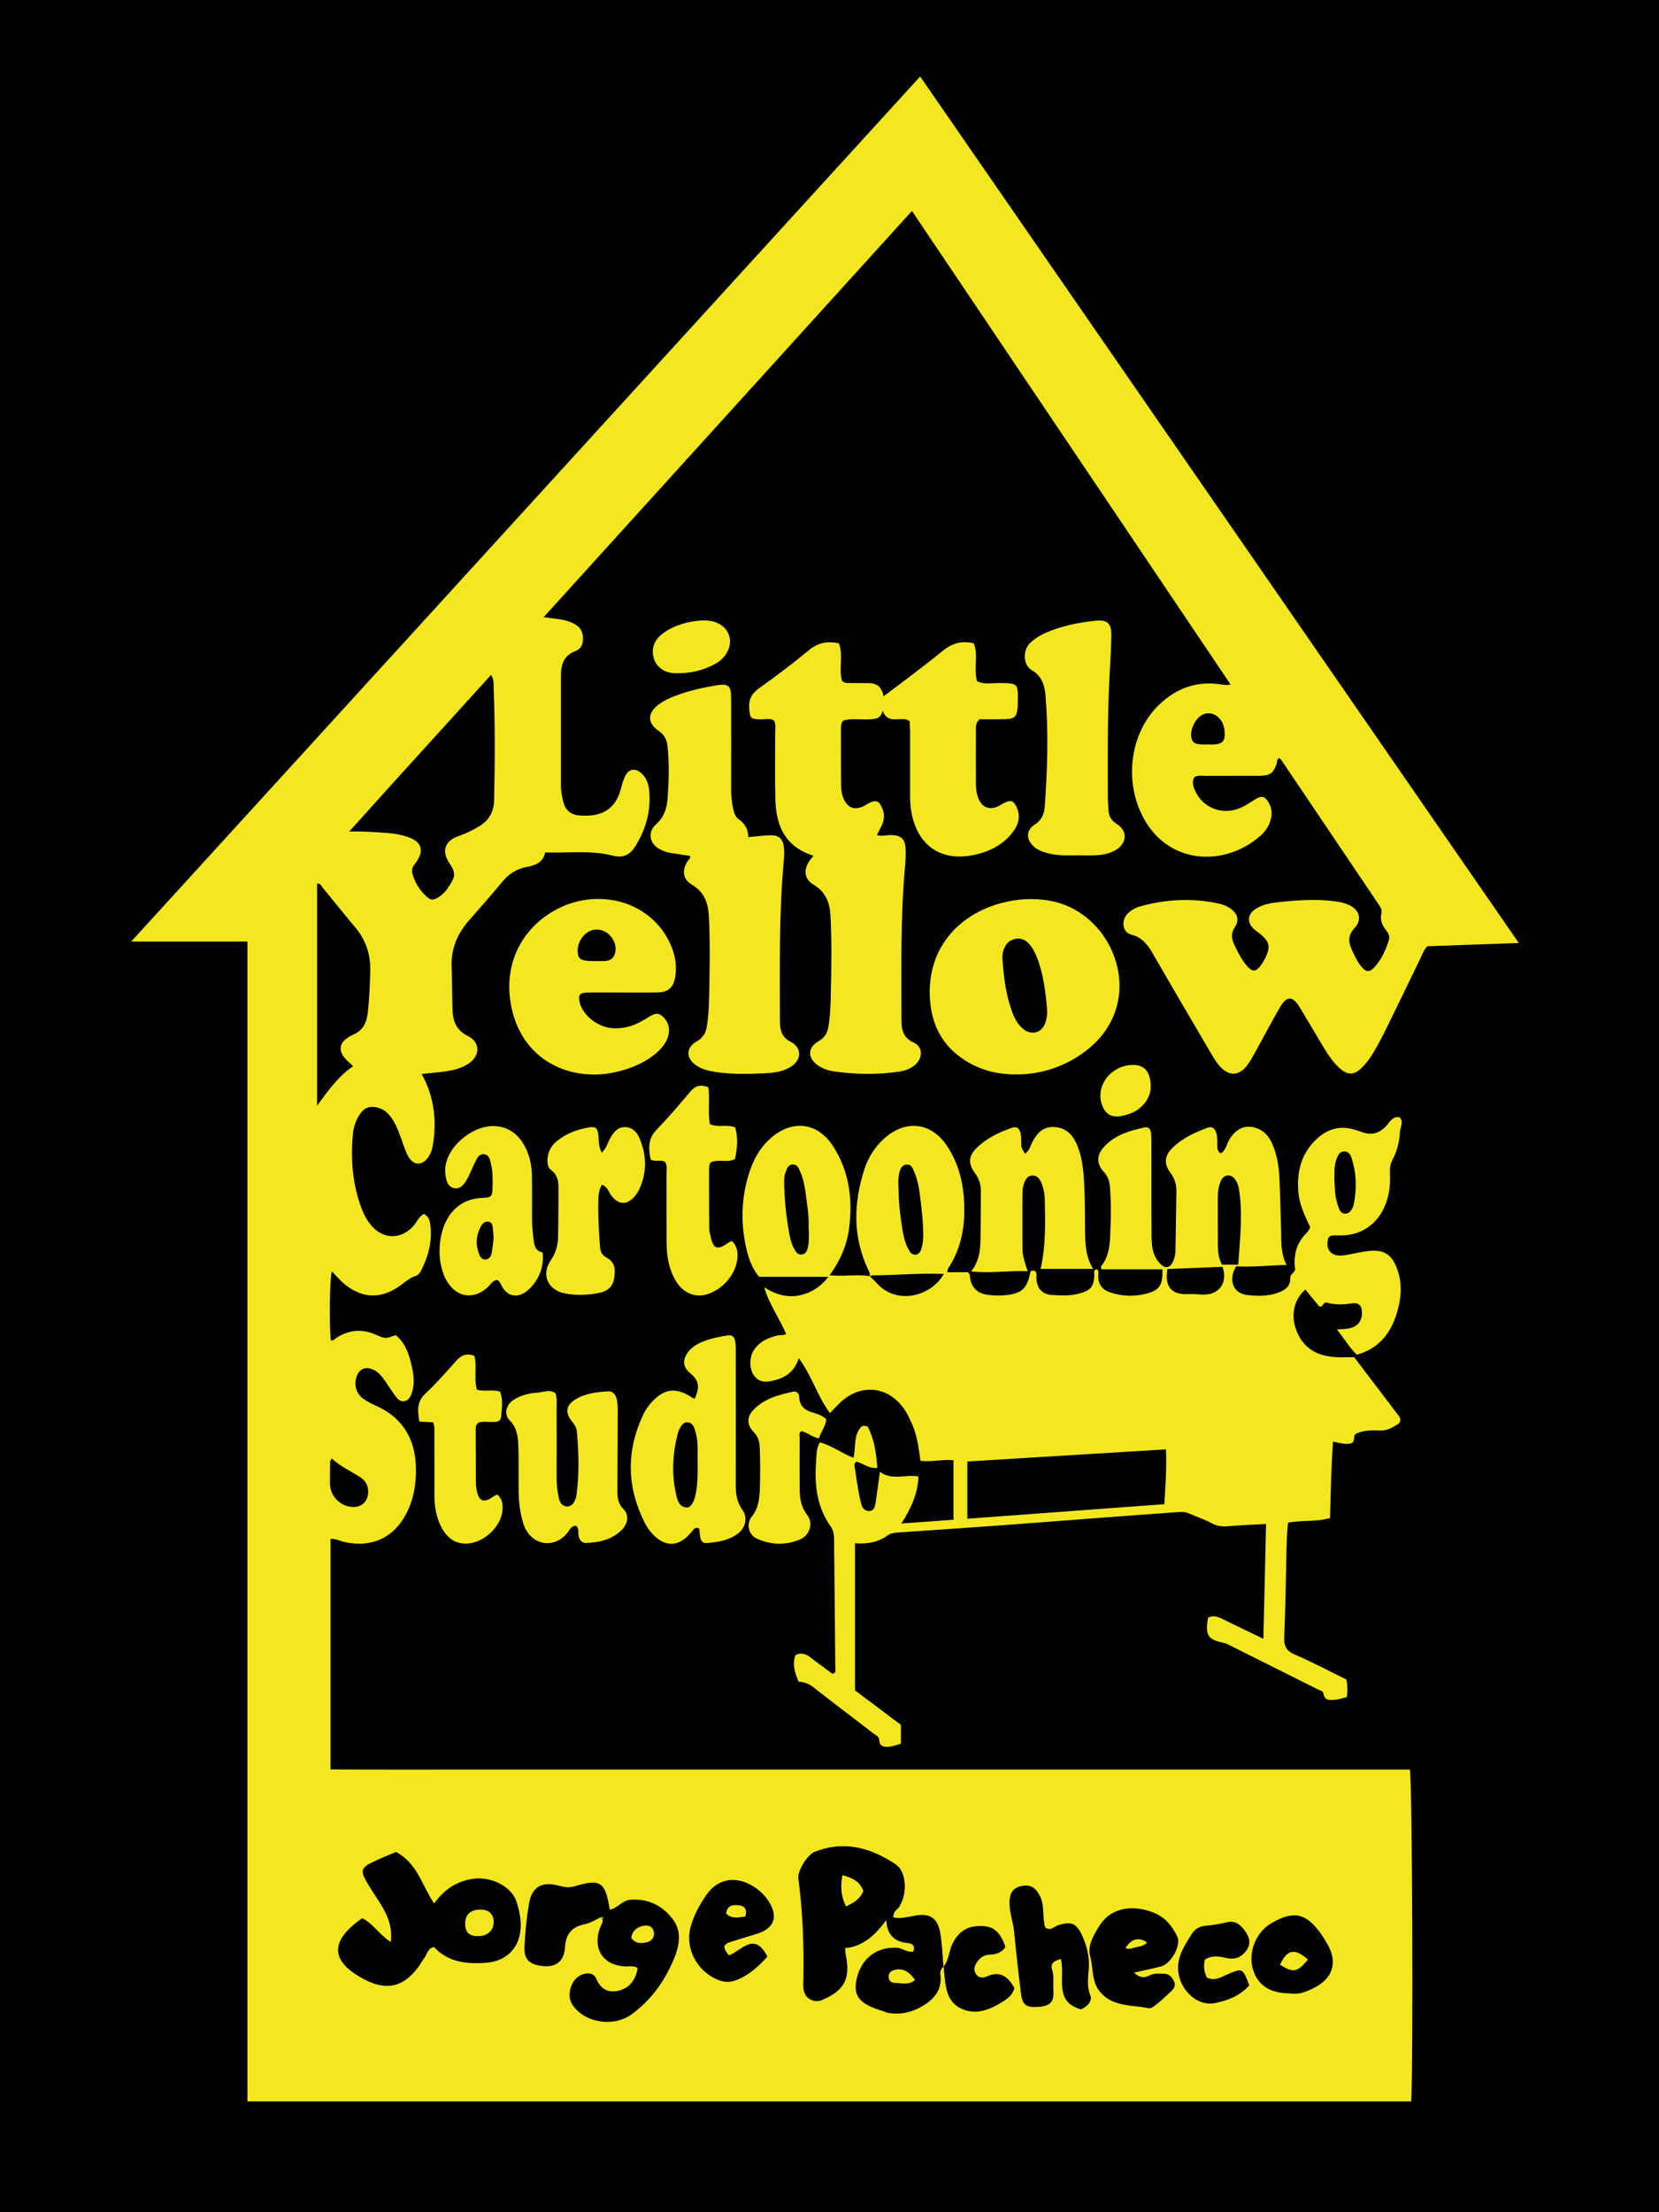 <?xml version="1.0" encoding="UTF-8"?><svg xmlns="http://www.w3.org/2000/svg" viewBox="0 0 360 480"><g id="uuid-427973f7-6d9d-4856-90a1-a8212a2b3dc1"><rect width="360" height="480" stroke-width="0"/></g><g id="uuid-4096d987-f538-4aa1-b0be-e4cbac264d60"><path d="m199.67,16.6c-57.06,62.56-113.98,124.97-171.2,187.7h25.22v251.66h252.53c.48-6.8.25-70.02-.29-72.01h-167.4c-11.12,0-22.24,0-33.36,0-11.16,0-22.32.04-33.45-.03v-50c1.19-.08,2.12.46,3.13.68,5.82,1.29,10.7-.99,13.38-6.31,1.59-3.15,2.12-6.53,2.02-10-.18-6.26-3.01-10.81-8.84-13.36-.87-.38-1.74-.83-2.52-1.38-1.53-1.08-2.1-2.9-1.57-4.67.56-1.86,1.98-2.5,3.73-1.67,1.05.5,1.76,1.36,2.41,2.29.78,1.11,1.5,2.27,2.3,3.36.47.65,1.06,1.32,1.96,1.17.98-.17,1.4-1.04,1.67-1.88.55-1.72.44-3.51.07-5.23-.59-2.72-1.32-5.42-3.61-7.24-2.15.8-2.17.86-4.37-.11-2.96-1.31-5.75-1.01-8.45.68-.38.24-.65.74-1.23.58-.4-3.11-.28-13.2.21-14.98,1.02,1.06,1.94,2.16,3.07,3.03,3.7,2.82,7.45,2.93,11.32.37,1.26-.83,2.33-1.96,3.84-2.41.56-.17.89-.68,1.15-1.18,1.61-3.12,2.43-6.41,1.98-9.94-.12-.95-.37-1.86-1.41-2.32-1.16.65-1.56,1.87-2.36,2.73-2.59,2.78-6.28,2.8-8.83-.01-1.03-1.14-1.76-2.47-2.3-3.9-1.99-5.27-2.42-10.73-1.87-16.29.14-1.43.6-2.81,1.4-4.04,1-1.54,2.14-2,3.9-1.58,1.49.36,2.5,1.35,3.3,2.61,1.09,1.7,1.65,3.63,2.34,5.5.39,1.05.73,2.12,1.42,3.03.97,1.27,2.37,1.36,3.49.21.81-.82,1.24-1.86,1.44-2.98.96-5.43.36-10.63-2.38-15.66,1.32-.13,2.59-.23,3.84-.38,2.23-.26,4.46-.6,6.37-1.89,2.51-1.69,2.53-4.61-.17-5.94-2.57-1.27-3.3-3.29-3.36-5.82-.08-3.12-.09-6.24-.19-9.36-.11-3.8,1.25-7.02,3.71-9.84,2.47-2.83,4.96-5.65,7.36-8.54,1.4-1.68,3.13-2.75,5.23-3.14,1.91-.36,3.54-.96,4.01-3.15,4.99.17,9.9-.54,14.69.7,2.26.59,3.72-.21,4.85-2.02,2.33-3.7,3.42-7.72,3.03-12.1-.12-1.38-.56-2.68-1.59-3.66-1.45-1.4-2.98-1.08-3.76.8-.34.81-.59,1.66-.81,2.5-1.19,4.55-4.33,6.19-9.14,5.74-1.8-.17-2.93-1.23-3.36-2.95-.31-1.24-.51-2.5-.5-3.8,0-7.84,0-15.68,0-23.52,0-2.4.59-4.42,3.13-5.38,1.41-.53,1.76-1.72,1.64-3.13-.17-2.04-1.62-2.8-3.28-3.36-1.55-.53-3.22-.53-5.23-.88,26.75-29.5,53.22-58.7,79.91-88.13,23.13,34.38,46.09,68.49,69.13,102.73-.53.1-.69.16-.84.14-.4-.03-.8-.07-1.19-.13-5.29-.83-9.8.82-13.57,4.5-6.19,6.03-7.57,16.47-3.29,24.45,5.51,10.27,17.72,10.63,25.37,3.9.91-.8,1.62-1.78,2.05-2.92.53-1.41.56-2.81-.18-4.17-.83-1.53-1.56-1.74-3.06-.79-1.28.81-2.52,1.68-4,2.13-3.64,1.11-7.44-.58-8.97-4.04-.43-.96-.73-1.94-.19-2.91.8-.53,1.62-.32,2.4-.32,3.92-.02,7.84,0,11.76-.02,2.31-.01,2.96-.51,3.72-2.61.14-.4-.02-.95.54-1.22.17.15.39.28.51.46,7.06,10.47,14.11,20.95,21.18,31.43.37.55.66,1.08.5,1.78-.31,1.35.09,2.51.94,3.57.5.63.95,1.35.69,2.2-.68,2.24-1.64,4.35-3.26,6.06-.95,1-1.67.93-2.61-.14-.91-1.03-1.47-2.27-2.05-3.51-.83-1.77-1.13-3.28.47-4.98,1.73-1.85,1.05-3.99-1.27-5.03-.87-.39-1.8-.61-2.77-.74-4.24-.59-8.47-.28-12.68.18-1.58.17-3.17.49-4.57,1.33-1.96,1.17-2.17,2.99-.51,4.52.59.54,1.29.95,1.87,1.5,1.37,1.28,1.59,2.35.85,4.09-.28.66-.62,1.3-1.01,1.9-1.27,1.89-2.06,1.94-3.48.21-1.02-1.25-1.73-2.68-2.43-4.12-.66-1.36-.95-2.53.02-4.01,1.1-1.66.51-3.17-1.23-4.25-.68-.42-1.42-.71-2.22-.88-5.74-1.25-11.43-.97-17.07.6-1,.28-1.93.78-2.69,1.52-1.45,1.41-1.36,4.08.83,4.64,2.2.56,3.44,2.11,4.52,3.99,4.19,7.27,8.44,14.5,12.69,21.74.56.96,1.15,1.94,1.88,2.77,1.99,2.27,4.22,2.18,6.01-.23.66-.89,1.2-1.89,1.74-2.86,1.74-3.15,3.41-6.33,5.2-9.45,1.63-2.84,2.87-2.81,4.56,0,1.73,2.88,3.42,5.78,5.15,8.65.87,1.44,1.82,2.83,3.02,4.01,2.04,2.01,3.52,2.01,5.5-.11.81-.87,1.53-1.85,2.14-2.88.98-1.65,1.88-3.34,2.73-5.06,2.57-5.23,5.1-10.49,7.64-15.73.38-.78.65-1.63,1.38-2.35,6.42-.23,12.92-.46,19.84-.7-43.41-62.83-86.57-125.3-129.87-187.96ZM71.64,317.05c0-.12.15-.24.37-.58,1.81,1.69,4.04,2.7,6.09,4,1.22.77,1.87,1.9,1.8,3.41-.09,1.85-1.38,3.12-3.22,3.1-2.81-.04-5.07-2.31-5.09-5.16,0-1.59.02-3.18.05-4.77Zm8.19-97.54c-.23,2.13-.86,3.96-3.13,4.96-3.49,1.54-3.67,3.84-.68,6.28.18.14.32.33.58.61-3.12,2.13-5.27,5.1-7.8,8.55v-48.17c.76-.16.93.52,1.24.9,2.35,2.83,4.63,5.71,7,8.52,2.32,2.76,3.39,5.87,3.31,9.49-.07,2.96-.2,5.91-.52,8.85Zm27.4-46.02c-.06,2.46-.9,4.33-3.17,5.75-1.5.94-2.99,1.63-4.63,2.2-2.94,1.03-3.64,3.26-1.91,5.85.8,1.19,1.45,2.28.66,3.74-.93,1.71-1.96,3.32-3.87,4.06-.55.22-1.11,0-1.56-.39-1.61-1.4-2.72-3.13-3.27-5.19-.17-.64-.04-1.27.38-1.82.24-.32.48-.64.69-.98,1.4-2.22.85-3.99-1.62-4.94-1.64-.64-3.38-.93-5.15-1.05-2.47-.17-4.94-.38-7.99-.3,10.4-11.59,20.57-22.74,30.77-33.98.67,1.05.53,1.96.56,2.81.32,8.07.29,16.15.1,24.23Zm155.92-11.95c-.4.01-.79,0-1.19,0-.08,0-.16,0-.24,0-2.4,0-2.96-.27-3.21-1.56-.35-1.86,1.12-4.52,2.79-5.06,1.46-.47,2.97.18,3.82,1.65.37.63.54,1.31.61,2.03.2,2.2-.39,2.88-2.58,2.94Z" fill="#f3e820" stroke-width="0"/><path d="m303.85,245.37c.03-.97.79-1.96-.12-2.92-1.24-.3-1.87.54-2.52,1.37-1.55,2.01-3.48,2.72-5.91,1.73-.37-.15-.76-.24-1.14-.36-3.63-1.22-6.62-.05-9.1,2.6-2.87,3.06-3.66,6.82-3.32,10.89.23,2.77,1.47,5.2,2.57,7.59-.3.89-.97,1.38-1.47,2-.93,1.15-1.55,2.44-1.77,3.88-.14.94-.26,1.96-.06,2.86.26,1.14-1.1,1.3-1.04,2.32.1,1.82-1.2,2.65-2.73,3.19-2.17.77-4.44.72-6.65.46-3.05-.36-4.13-3.31-2.35-6.21,3.52.2,7.08-.19,10.95-.32-1.4-2.61-1.11-5.26-1.2-7.86-.13-3.68-.19-7.36-.36-11.03-.11-2.48-.52-4.93-1.5-7.24-.67-1.59-1.68-2.91-3.39-3.52-2.48-.88-4.56.03-6.03,2.56-.57.99-.69,2.3-1.84,2.9-.91-.6-.68-1.47-.71-2.24-.03-.8,0-1.59-.29-2.36-.34-.91-.93-1.31-1.85-.96-2.79,1.04-5.48,2.26-7.63,4.39-1.7,1.67-1.87,3.45-.42,5.36.93,1.23,1.33,2.53,1.31,4.01-.06,4.32-.14,8.64-.21,12.96-.01.73-.17,1.43-.44,2.1-.73,1.78-1.88,1.87-3.15.38-1.54-1.81-1.58-3.98-1.6-6.13-.06-6.64-.03-13.28-.04-19.92,0-.72,0-1.44-.09-2.15-.1-.7-.52-1.26-1.3-1.09-3.47.75-6.86,1.74-9.22,4.64-1.3,1.6-1.19,3.43.27,4.99.89.95,1.23,1.98,1.34,3.22.31,3.6.23,7.19.06,10.79-.11,2.37-.42,4.6-1.96,6.51-.07.08.02.3.07.66h13.23c.12,3.36-.59,4.54-3.5,5.28-2.67.68-5.39.59-8.01-.34-1.56-.55-2.43-1.73-2.43-3.47,0-.49.3-1.11-.34-1.5-.81.24-.46.91-.49,1.39-.15,2.43-.77,3.16-3.12,3.84-2.05.6-4.13.49-6.19.35-2.12-.15-3.16-1.49-3.28-3.69-.03-.46.15-.96-.17-1.4-.36-.28-.73-.21-1.09-.03-.66,3.41-1.63,4.56-4.44,5.04-1.66.29-3.37.27-5.02.03-2-.29-3.32-1.48-3.65-3.58-.06-.38.08-.81-.48-1.3h-4.5c.11-.42.12-.67.24-.85,2.25-3.44,3.3-7.27,3.45-11.33.19-5.45-.68-10.71-3.8-15.33-3.38-5.01-8.86-5.62-13.41-1.62-2.1,1.84-3.58,4.14-4.43,6.75-2.4,7.4-2.57,14.75.86,21.94.2.42.46.81.25,1.29-2.78-.46-5.61.15-8.68-.2,2.45-3.33,3.85-6.78,4.29-10.55.73-6.21-.1-12.17-3.56-17.49-3.31-5.1-8.74-5.77-13.36-1.82-2.12,1.81-3.54,4.12-4.48,6.71-1.95,5.4-2.25,10.92-1.13,16.53.52,2.6,1.34,5.08,2.95,6.97h15.03c-1.52,2.05-3.47,3.29-5.72,3.9-2.89.77-5.62.02-8.2-1.62,1.07,3.68,3.31,6.72,4.75,10.1-.62.42-1.2.2-1.73.32-2.08.47-3.97,1.28-5.21,3.12-1.09,1.61-1.08,4.24.02,5.66,1.25,1.62,2.87,1.39,4.58.93,2.45-.65,4.22-2.05,5.1-4.75,2.83,3.83,4.02,8.24,6.76,11.92.77-.81,1.4-1.51,2.08-2.17,4.62-4.46,10.84-3.72,14.29,1.68.6.95,1.04,1.97,1.5,3,1.11,2.5,1.37,5.2,1.77,7.84,2.44.31,4.72-.39,7.16-.13v12.91c-3.71.27-7.35.53-11.31.82,2.11-3.3,3.59-6.5,3.71-10.21-2.84-.51-5.73.96-8.36-1.02-.33,2.42-.61,4.61-.95,6.79-.12.8-.34,1.69-1.35,1.72-1.03.03-1.53-.67-1.78-1.62-.64-2.48-.95-5.02-1.33-7.55-.07-.49-.33-1.09.27-1.54,1.49.34,2.73,1.58,4.57,1.36-.24-3.24-.66-6.27-2.1-8.98-.64-.21-1.15-.24-1.49.17-1.6,1.87-1.05,4.33-1.57,6.62-2.62-1.03-4.75-2.64-7.28-3.37-.85,1.34-.73,2.84-.84,4.24-.38,4.96.15,9.76,3.13,13.97.6.85.76,1.72.77,2.69.08,9.36.19,18.72.27,28.08,0,.43.23.99-.58,1.27-1.52-1.12-3.15-2.25-4.7-3.49-1.09-.87-2.17-1.23-3.39-.56-.69,2.01-.14,3.79.71,5.74,1.07.05,2.15.39,3.14,1.17,4.34,3.4,8.75,6.72,13.12,10.09.49.37,1.2.64,1.23,1.38.05,1.55,1.16,1.55,2.19,1.46.84-.07,1.66-.4,2.51-.63v-4.1c-3.25-2.44-6.56-4.93-9.96-7.48v-31.92c2.7.23,5.06-.23,7.17-1.76.65-.47,1.5-.52,2.3-.58,7.42-.51,14.84-1.01,22.26-1.55,7.5-.55,14.99-1.14,22.49-1.71,5.26-.4,10.53-.77,15.79-1.16.88-.06,1.72-.07,2.58.33,1.59.74,3.31,1.24,4.83,2.1,1.21.68,2.36.74,3.67.63,2.61-.23,5.23-.32,8.11-.48-.19,8.31-.38,16.47-.58,24.91-3.14-1.52-6.02-2.88-8.86-4.29-1.04-.52-2.04-.88-3.15-.28-.64,3.84-.09,4.7,3.39,5.45.61.13,1.18.46,1.75.75,6.22,3.1,12.44,6.21,18.65,9.33.47.24,1.18.3,1.27.96.21,1.54,1.39,1.38,2.37,1.32.92-.05,1.81-.4,2.7-.61.17-1.39.14-2.56-.1-3.79-3.75-1.84-7.42-3.8-11.23-5.43-1.91-.82-2.35-1.93-2.27-3.83.25-5.83.34-11.67.47-17.51.05-2.39.06-4.77.37-7.26,3.01-.61,6.09-.12,9.1-1.02.17-5.5.24-11,.65-16.58,1.49.25,2.87.84,4.22.26.54-.58.18-1.34.6-1.87,1.74-.95,3.67-.83,5.55-.79,1.38.03,2.41-.64,3.49-1.24.87-.48.97-1.2.37-1.99-3.24-4.26-6.47-8.51-9.65-12.69-1.51,0-2.88.08-4.23-.02-3.73-.27-6.99-1.83-8.46-6.23-1.04-3.11-.27-6.36,2.1-8.42,1.06,1.28,2.11,2.56,3.04,3.69.95.18.69-.95,1.54-.87,1.66.49,3.48.49,5.32.21,1.71-.27,2.38.37,2.39,2.05.01,1.85-1.07,3.09-3.03,3.39-.72.11-1.46.12-2.41.19,1.58,1.96,2.7,3.89,4.31,5.48,4.49-1.22,7.1-4.26,8.5-8.42,1.14-3.39,1.52-6.88.21-10.34-1.1-2.93-2.81-4.06-5.88-3.77-1.58.15-3.15.53-4.72.83-.87.16-1.75.3-2.62.1-1.33-.31-2.01-1.45-1.83-2.94.15-1.22.49-1.42,2.25-1.34,4.86.21,8.66-2.32,10.39-6.89.78-2.06,1.01-4.18.91-6.36-.04-1.04-.04-2.05.48-3.03,1.08-2,1.62-4.15,1.68-6.43Zm-128.52,25.17c-.15.79-.47,1.62-1.43,1.68-.81.05-1.23-.64-1.58-1.28-.58-1.06-.88-2.24-1.08-3.41-.64-3.62-1.04-7.26-1.08-10.94,0-.72,0-1.43.27-2.12.32-.82.52-1.78,1.63-1.79.98-.02,1.27.83,1.59,1.56.68,1.55.99,3.21,1.2,4.86.31,2.37.72,4.74.62,7.15.09,1.43.14,2.88-.13,4.3Zm19.73-15.65c.2-.96.42-2.01,1.54-2.18,1.24-.19,1.51.93,1.88,1.8.75,1.78,1.02,3.7,1.24,5.59.31,2.69.65,5.39.62,8.11-.01.97-.15,1.91-.43,2.83-.2.65-.6,1.17-1.31,1.2-.61.03-1.03-.4-1.32-.9-1.03-1.76-1.35-3.74-1.63-5.71-.33-2.29-.64-4.58-.63-6.91-.06-1.27-.2-2.55.06-3.82Zm-4.82,23.51c-.46-.52-.99-.99-1.49-1.47.2-.08.41-.2.61-.2,5.13-.04,10.25-.52,15.42-.31-2.48,4.66-10.06,6.99-14.54,1.98Zm62.43,47.97c-14.24,1.05-28.38,2.1-42.76,3.16v-12.42c14.31-.87,28.63-1.75,43.1-2.63.18,4.1-.11,7.89-.35,11.89Zm8.3-45.48c-1.03-.03-2.07-.15-3.1-.1-3.66.18-5.16-1.51-4.55-5.44,3.98-.16,7.99-.32,11.98-.48,1.15,3.56-.75,6.13-4.34,6.02Zm4.2-6.5c-.74-1.29-.87-2.71-.89-4.13-.04-3.51,0-7.01-.02-10.52,0-1.21.17-2.41.66-3.5.68-1.51,2.28-1.61,3.18-.22.34.52.61,1.15.71,1.76.94,5.48.26,10.94-.11,16.62h-3.54Zm28.54-12.85c-.05.23-.16.45-.27.66-.36.65-.82,1.2-1.66,1.13-.76-.06-1.05-.65-1.28-1.26-.48-1.27-.77-2.58-.82-3.95-.03-.71-.09-1.43-.13-2.2.04-1.53-.09-3.13.55-4.65.32-.77.71-1.47,1.67-1.44.85.03,1.27.67,1.49,1.36,1.13,3.4,1.19,6.85.45,10.33Z" fill="#f3e820" stroke-width="0"/><path d="m182.04,139.6c-2.59-.58-4.63-.1-6.6,1.54-3.44,2.86-7.02,5.57-10.67,8.15-1.73,1.22-2.38,2.6-2.18,4.63.19,1.91.3,2.07,2.33,2.17,1.01.05,2.07-.35,3.03.24.46.85.26,1.74.26,2.6.02,4.8-.07,9.6.04,14.4.12,5.7,1.99,10.37,8.27,12.34-.45.58-.77.94-1.02,1.34-1.17,1.93-.9,3.8,1.06,4.96,2.67,1.58,3.51,3.96,3.66,6.83.31,6,.18,11.99.04,17.99-.05,2-.16,3.99-.49,5.97-.24,1.45-.89,2.45-2.2,3.2-2.38,1.35-2.35,3.67-.04,5.24,1.09.74,2.33,1.11,3.58,1.29,4.61.65,9.25.71,13.86.05,1.34-.19,2.66-.62,3.7-1.58,1.66-1.54,1.56-3.86-.41-4.75-2.13-.97-2.64-2.6-2.64-4.64,0-11.12-.25-22.24.75-33.33.12-1.35.21-2.72.14-4.07-.11-2.19-1.01-2.94-3.19-2.98-.97-.02-1.97.35-3.04,0,.45-.9.84-1.58,1.15-2.3.49-1.15.5-2.33.02-3.5-.67-1.65-1.39-1.92-2.93-1.11-.42.22-.82.51-1.25.7-1.94.87-3.37.26-4.23-1.73-.43-.98-.52-2.02-.53-3.05-.03-4-.03-8-.02-12,0-.63-.05-1.29.55-1.89,1.79-.47,3.71-.13,5.61-.23,1.24-.06,2.49-.07,2.88-1.87,1.23,3.26,4.05.98,5.86,2.25.03.72.1,1.51.1,2.29.01,4.56,0,9.12,0,13.68,0,1.28.05,2.55.29,3.82,1.32,7.22,6.39,10.75,13.52,9.26,3.27-.68,6.21-2.1,8.35-4.8,1.25-1.58,1.87-3.35,1.05-5.36-.67-1.64-1.38-1.89-2.93-1.07-.42.22-.82.5-1.25.7-1.84.81-3.28.26-4.13-1.55-.52-1.12-.61-2.32-.62-3.52-.02-3.84-.02-7.68,0-11.52,0-.7-.1-1.45.78-2.33,1.6,0,3.51.04,5.41-.01,2.25-.06,2.65-.46,2.87-2.63.04-.4.03-.8.03-1.2.06-3.99.05-3.95-3.94-4.02-1.63-.03-3.33.39-4.91-.39-.76-2.76.33-5.63-.7-8.22-2.68-.64-4.75,0-6.78,1.66-4.15,3.39-8.49,6.56-12.8,9.85q-.46-2.85-3.16-2.88c-1.36-.01-2.72,0-4.08-.02-.63,0-1.3.08-1.81-.56-.71-2.61.38-5.49-.66-8.07Z" fill="#f3e820" stroke-width="0"/><path d="m142.91,158.56c1.24.86,1.78,1.9,1.94,3.36.41,3.75.28,7.49.02,11.25-.16,2.26-.75,4.1-2.52,5.69-1.95,1.76-1.38,4.32.99,5.49.78.39,1.62.66,2.51.78,1.31.18,2.62.4,3.92.6.07.64-.44.88-.67,1.28-1.15,1.98-.9,3.8,1.06,4.96,2.67,1.58,3.52,3.95,3.66,6.82.31,6.07.18,12.15.04,18.22-.05,1.92-.17,3.83-.48,5.73-.23,1.44-.86,2.46-2.18,3.21-2.4,1.37-2.41,3.67-.1,5.23,1.29.87,2.77,1.21,4.28,1.43,3.34.49,6.7.44,10.05.29,2.14-.09,4.34-.25,6.23-1.47,2.38-1.54,2.34-4.16-.16-5.43-1.39-.71-2.01-1.74-2.18-3.17-.08-.71-.09-1.44-.09-2.15-.01-11.35-.19-22.7.86-34.02.08-.87.11-1.76.03-2.63-.18-2.04-1.05-2.85-3.1-2.79-1.5.04-3,.26-4.63.4-.04-1.66-.7-2.91-2.06-3.84-.73-.5-1.03-1.4-1.23-2.28-.31-1.41-.45-2.83-.45-4.28.02-6.63.02-13.27,0-19.9,0-2.51-.6-3.05-3.02-2.66-3.15.51-6.27,1.21-9.26,2.37-1.27.49-2.5,1.06-3.58,1.91-2.32,1.84-2.32,3.94.13,5.62Z" fill="#f3e820" stroke-width="0"/><path d="m201.79,216.61c.35,6.29,3.18,11.11,8.78,14.15,3.08,1.67,6.4,2.42,10.21,2.36,5.52,0,11.14-2,15.57-5.68,2.37-1.97,4.21-4.35,5.37-7.23,4-9.99-2.39-22.1-12.97-24.57-3.4-.79-6.82-.72-10.21,0-9.76,2.08-17.4,9.53-16.76,20.97Zm18.29-12.85c1.39-.34,2.5.13,3.39,1.22.87,1.07,1.42,2.31,1.86,3.6,1.15,3.35,1.58,6.84,1.87,10.35.08.96-.01,1.91-.31,2.84-.74,2.33-2.98,3.02-4.9,1.46-1.22-.99-1.88-2.36-2.4-3.81-1.23-3.41-1.76-6.96-2.03-10.95-.05-.48-.1-1.37.17-2.22.38-1.19,1.05-2.16,2.36-2.48Z" fill="#f3e820" stroke-width="0"/><path d="m110.81,217.62c2.03,12.5,13.18,17.54,23.59,14.81,3.04-.8,5.89-2.03,8.27-4.17,1.15-1.04,2.06-2.25,2.4-3.79.36-1.63-.21-3.05-1.46-4.07-1.2-.98-2.24-.05-3.27.54-.48.28-.97.56-1.46.83-1.8.96-3.72,1.44-5.76,1.35-3.28-.15-6.62-2.72-7.33-5.62-.38-1.56-.03-2.1,1.55-2.13,2.56-.05,5.12-.01,7.68-.01h0c2.56,0,5.12.03,7.68-.02,2.24-.04,3.4-1,3.79-3.21.28-1.58.24-3.17-.15-4.76-1.61-6.5-7.78-12.41-16.81-12.32-10.06.1-20.94,8.92-18.73,22.55Zm22.6-10.64c-.37,1.21-1.3,1.51-2.4,1.55-.64.02-1.27,0-1.91,0-3.01.02-3.67-.35-3.75-2.08-.1-2.22,1.57-4.41,3.59-4.72,2.81-.43,5.32,2.52,4.48,5.25Z" fill="#f3e820" stroke-width="0"/><path d="m241.16,137.83c.04-2.57-.88-3.4-3.36-3.15-3.75.37-7.42,1.12-10.9,2.63-1.25.54-2.38,1.27-3.39,2.23-1.57,1.48-1.57,4.77.39,5.88,2.07,1.17,2.78,3.16,2.97,5.44.67,8.08.42,16.15-.17,24.21-.11,1.55-.65,2.87-2.12,3.81-1.93,1.23-1.98,3.21-.28,4.77.84.78,1.89,1.15,2.98,1.46,2.2.61,4.44.48,6.68.47,1.28,0,2.56.06,3.84-.01,1.6-.09,3.19-.37,4.56-1.29,2.22-1.49,2.28-4.03.06-5.43-1.21-.76-1.84-1.71-1.88-3.11-.03-.88-.14-1.76-.14-2.63-.01-8.24-.09-16.48.28-24.72.16-3.51.44-7.03.48-10.54Z" fill="#f3e820" stroke-width="0"/><path d="m142.49,333.68c2.16,1.75,4.45,1.71,6.49-.14.53-.48.98-1.05,1.45-1.59.34-.39.71-.64,1.32-.25.06.56.09,1.2.2,1.82.13.79.54,1.37,1.43,1.29,2.41-.2,4.78-.56,6.77-2.08,1.64-1.26,2.15-3.48.96-5.11-1.23-1.68-1.46-3.47-1.45-5.42.02-9.43,0-18.86,0-28.3,0-.88.03-1.77-.09-2.63-.18-1.32-.64-1.69-1.94-1.47-1.49.25-3,.53-4.41,1.03-1.49.53-2.95,1.22-3.95,2.59-1.24,1.69-1.08,3.24.54,4.57,1.84,1.51,2.09,2.95.97,5.46-.51-.04-.86-.38-1.27-.62-2.98-1.75-5.31-1.42-7.76,1.05-.91.92-1.66,1.96-2.2,3.12-3.71,7.9-3.54,15.75.41,23.51.62,1.21,1.46,2.29,2.53,3.16Zm4.66-22.9c.02-.08.05-.15.08-.23.42-.87.79-1.94,1.9-1.93,1.27.02,1.55,1.17,1.83,2.19.61,2.2.38,4.45.42,5.78.04,3.22.04,5.54-.47,7.83-.39,1.74-1.1,2.76-1.98,2.67-1.48-.16-1.89-1.42-2.16-2.56-1.08-4.61-.85-9.2.38-13.75Z" fill="#f3e820" stroke-width="0"/><path d="m112.54,323.45c.03,2.41.3,4.79,1.01,7.09,1.51,4.86,6.79,5.72,9.67,1.92.44-.59.77-1.46,1.82-1.37.7.61.34,1.49.53,2.23.22.86.69,1.5,1.63,1.47,2.85-.12,5.57-.7,7.69-2.8,1.39-1.37,1.64-3.32.43-4.51-1.18-1.16-1.35-2.45-1.34-3.91.03-5.76.04-11.51.07-17.27,0-1.04,0-2.07-.34-3.08-.3-.86-.89-1.39-1.77-1.33-2.4.15-4.79.41-6.92,1.66-2.2,1.29-2.49,2.91-.88,4.91.52.64.96,1.28,1.03,2.11.41,4.62.57,9.24-.09,13.86-.03.24-.07.48-.15.7-.35.94-.83,1.81-2,1.72-1.05-.08-1.45-.93-1.66-1.81-.33-1.4-.49-2.83-.49-4.28.02-5.2.01-10.39,0-15.59,0-.95.14-1.92-.28-2.91-1.25-.85-2.6-.17-3.91-.08-1.85.12-3.64.58-5.21,1.61-1.55,1.01-2.07,3.11-.83,4.34,1.74,1.72,1.88,3.82,1.94,5.96.09,3.12.02,6.24.06,9.35Z" fill="#f3e820" stroke-width="0"/><path d="m237.2,275.33c-1.72-2.83-1.72-5.78-1.75-8.74-.03-3.2,0-6.4-.18-9.6-.17-3.11-.41-6.24-1.81-9.11-.97-2-2.46-3.28-4.84-3.34-2.38-.06-3.61,1.39-4.59,3.25-.44.83-.6,1.84-1.61,2.54-.85-1.42-.82-1.42-.82-2.51,0-.64,0-1.29-.14-1.91-.29-1.24-.87-1.58-2.11-1.13-2.64.96-5.18,2.16-7.24,4.12-1.97,1.87-2.13,3.47-.5,5.7.9,1.23,1.26,2.54,1.24,4.03-.04,2.64,0,5.28-.06,7.92-.07,3.15.27,6.4-2.06,9.32,4.25.45,8.17-.22,12.28-.04-.58-1.77-1.14-3.26-1.14-4.88,0-3.92-.03-7.84,0-11.76,0-.95.08-1.91.5-2.81.32-.69.72-1.25,1.55-1.31.93-.07,1.49.44,1.88,1.21.62,1.24.88,2.59.91,3.94.12,5.02.25,10.04-.9,15.1h11.39Z" fill="#f3e820" stroke-width="0"/><path d="m115.17,279.36c1.92-2.08,2.89-4.55,2.57-7.62-1.69-.3-1.83-1.66-1.99-3.06-.18-1.51-.31-3.02-.31-4.54.01-3.04.03-6.07-.02-9.11-.04-2.51-.61-4.91-1.98-7.05-1.48-2.32-3.64-3.61-6.38-3.65-4.13-.07-8.92,3.6-10.14,7.57-.36,1.18-.39,2.38-.17,3.55.19,1.03.57,2.1,1.75,2.35,1.18.26,1.95-.51,2.54-1.42.38-.6.69-1.26,1-1.9.38-.79.68-1.62,1.09-2.39.4-.77.79-1.73,1.84-1.65,1.21.09,1.36,1.24,1.58,2.14.39,1.64.37,3.33.33,5.01-.05,2.1-.18,2.23-2.36,2.34-2.71.13-4.94,1.19-6.63,3.31-3.01,3.76-3.37,10.91-.78,14.96,2.13,3.32,5.59,3.81,8.56,1.24.7-.6,1.13-1.58,2.15-1.73.54.22.74.66.94,1.09,1.24,2.66,3.93,3.24,6.41.55Zm-8.47-7.51c-.14.72-.53,1.4-1.38,1.43-.73.02-1.12-.56-1.36-1.17-.8-2.05-.67-4.06.38-6,.36-.66.91-1.18,1.72-1.02.78.16.82.9.9,1.52.08.63.1,1.27.15,2.09-.12.93-.21,2.05-.42,3.14Z" fill="#f3e820" stroke-width="0"/><path d="m144.66,269.88c.02,2.83.52,5.58,1.99,8.04,1.46,2.45,3.85,3.57,6.23,3.05,3.41-.75,6.49-3.94,7.05-7.39.26-1.59.14-3.12-1.12-4.3-.29.11-.46.14-.58.23-2.64,1.93-3.53,1.56-4.14-1.75-.07-.39-.19-.79-.19-1.18-.03-4.32-.07-8.63-.03-12.95.02-1.48.33-1.64,1.96-1.75,1.17-.08,2.39.26,3.66-.4.5-2.3.7-4.62.05-6.85-1.88-.76-3.72.11-5.5-.72-.47-2.59.02-5.24-.33-7.99-1.7-.7-2.87-.32-3.94.96-2.37,2.81-4.75,5.62-7.3,8.26-1.96,2.03-1.72,4.22-1.28,6.46,1.13.59,2.27-.11,3.18.57.46.85.26,1.74.26,2.6.02,5.03-.01,10.07.02,15.1Z" fill="#f3e820" stroke-width="0"/><path d="m138.5,258.5c1.92-3.81,1.91-7.69.25-11.56-.54-1.27-1.45-2.31-3.03-2.38-1.6-.07-2.42.96-3.17,2.16-.63,1-.81,2.25-1.97,3.39-.76-1.4-.6-2.68-.75-3.9-.18-1.46-.6-1.85-2.05-1.59-2.54.45-4.93,1.31-6.96,2.99-1.09.9-1.79,2.05-1.97,3.46-.13,1.05-.14,2.16.8,2.86,1.32.99,1.55,2.35,1.54,3.83-.02,3.59,0,7.19-.1,10.78-.05,1.76-.51,3.39-1.57,4.92-2.16,3.13-.64,6.46,3.11,7.19,2.47.48,4.94.36,7.38-.12,1.67-.32,2.93-1.23,3.24-3.08.31-1.83.33-3.53-1.62-4.56-.92-.49-1.35-1.25-1.43-2.31-.26-3.51-.46-7.02-.35-10.53.03-1.02.2-2.01.74-2.98,1.28.42,1.48,1.57,2.07,2.35,1.53,2,3.3,2.11,4.99.24.32-.35.61-.75.83-1.17Z" fill="#f3e820" stroke-width="0"/><path d="m94.26,324.35c0,2.51.4,4.95,1.6,7.17,1.18,2.17,2.93,3.54,5.59,3.39,3.59-.2,7.26-3.63,7.59-7.19.12-1.28-.04-2.52-1.15-3.44-.3.15-.53.22-.71.36-2.26,1.61-3.34,1.17-3.79-1.58-.06-.39-.12-.79-.12-1.19-.03-3.91-.04-7.83-.05-11.74,0-.47.03-.97.63-1.47.97-.3,2.17-.08,3.35-.13.79-.03,1.46-.2,1.54-1.13.15-1.81.46-3.64-.21-5.45-1.64-.53-3.37.07-5.04-.43-.71-2.45.08-4.98-.55-7.33-1.66-.64-2.82-.18-3.9,1.04-2.18,2.44-4.36,4.91-6.73,7.15-1.97,1.85-1.68,3.87-1.3,6.08,1.09.06,1.96.1,2.97.15.35.81.28,1.45.28,2.08,0,4.55,0,9.11.01,13.66Z" fill="#f3e820" stroke-width="0"/><path d="m163.12,329.08c-1.27,1.61-.66,3.95,1.08,4.75,3.11,1.42,6.37,1.53,9.52.13,2.06-.92,2.79-3.55,1.43-5.27-1.35-1.72-1.61-3.6-1.62-5.62-.03-3.68-.02-7.35,0-11.03,0-.5-.26-1.11.38-1.52,1.32.29,2.34,1.33,3.8,1.56.4-1.42,1.5-2.59,1.57-4.16-.77-.71-1.68-1.07-2.58-1.32-1.85-.5-3.2-1.33-3.27-3.5-.02-.68-.52-1.31-1.26-1.15-3.22.69-6.42,1.51-8.76,4.06-1.39,1.52-1.34,3.18.12,4.69.98,1.01,1.29,2.12,1.34,3.45.1,2.8.11,5.59.03,8.39-.07,2.33-.19,4.53-1.77,6.55Z" fill="#f3e820" stroke-width="0"/><path d="m146.41,146.07c3.16.11,6.18-.53,8.96-2.13.84-.49,1.56-1.12,2.11-1.92,1.91-2.78.79-6.03-2.41-7.08-.86-.28-1.72-.3-2.61-.33-3.07.19-5.98.94-8.52,2.76-2,1.44-2.66,3.31-2.07,5.44.51,1.85,2.21,3.18,4.54,3.27Z" fill="#f3e820" stroke-width="0"/><path d="m239.02,239.37c.65,2.26,2.02,3.18,4.28,2.78,1.5-.27,2.94-.79,4.12-1.8,2-1.72,2.69-3.9,2.07-6.46-.47-1.94-1.65-2.81-3.61-2.82-4.56-.01-8.04,4.19-6.87,8.3Z" fill="#f3e820" stroke-width="0"/><path d="m174.31,429.8c-.02.79-.04,1.63.18,2.37.49,1.63,2.29,2.44,3.77,1.83,4.99-2.05,6.35-4.64,5.25-9.95-.08-.37-.08-.75-.14-1.35,3.91-.34,6.51-2.8,8.96-6.09q.17,4.52,4.49,4.97c.97.1,1.86.35,1.38,1.84-1.34.31-2.4-.76-3.71-.81-4.58-.18-7.97,2.64-8.73,7.5-.49,3.17,1.06,4.84,5.8,6.24.38.11.74.33,1.13.39,3.03.52,5.73-.23,8.27-1.97,2.3-1.57,3.45-3.55,3.11-6.36-.08-.63.1-1.25.66-1.67-.22-2.5-.26-5.03-.73-7.48-.6-3.17-2.27-4.18-5.41-3.62-1.6.28-3.17.75-4.74.38-.03-1.36.89-1.66,1.3-2.31,1.8-2.87,1.6-7.58-.78-9.18-5.4-3.64-11.24-5.27-17.64-2.7-1.55.62-3.71,4.13-3.49,5.74.99,7.39,1.23,14.81,1.09,22.26Zm19.77.43c-.7,0-1.21-.45-1.24-1.23-.03-.73.28-1.23,1-1.48,1.73-.62,3.34.06,4.72,2.09-1.35,1.23-2.98.62-4.48.63Zm-11.29-23.36c2.54.64,3.88,1.57,4.55,3.43-.65,1.73-2.09,2.58-3.76,3.34-1.07-2.13-1.24-4.19-.79-6.77Z" stroke-width="0"/><path d="m204.79,426.66s0,0,0,0c0,0,0,0,0,0,.02.39.03.79.07,1.19.32,3.04.47,6.36,3.58,7.9,3.31,1.64,6.48.29,9.36-1.57.98-.63,1.96-1.38,2.32-2.85-1.33-2.29-2.95-3.86-6.01-2.47-.83.37-1.84.37-2.42-.69-.54-.99-.1-1.84.43-2.59.63-.88,1.5-1.43,2.68-1.47,1.36-.04,2.61-.44,3.38-1.68-1.06-3.06-2.42-4.35-4.75-4.5-3.35-.22-5.33,1.01-6.72,3.76-.82,1.61-.76,3.54-1.94,4.98-.03.02-.04.04-.07.06,0,0,0,.02,0,.03l.07-.1Z" stroke-width="0"/><path d="m79.09,429.5c4.77,2.5,8.43,1.67,11.66-2.67.47-.64.83-1.37,1.32-1.99.62-.79.68-2.07,2.11-2.39,3.02,3.3,7.01,3.73,11.26,3.43,4.28-.31,7.16-3.01,7.52-7.23.18-2.02-.26-4.02-.83-5.88-1.07-3.5-5.54-5.59-9.23-5.14-3.85.46-6.56,2.44-8.7,5.37-2.62-3.82-3.59-8.71-8.28-11.17-1.73.75-3.58,1.46-5.34,2.34-2.07,1.04-2.32,1.78-1.24,3.75.75,1.38,1.63,2.7,2.49,4.02,1.74,2.66,3.47,5.5,2.96,9.42-2.52-1.61-3.89-4.08-6.21-5.15-7.16,5.01-6.93,9.39.52,13.3Zm25.24-15.16c1.77.03,2.76.97,2.79,2.63.04,1.85-1.26,3.09-3.3,3.13-1.87.04-2.78-.73-2.87-2.42-.11-2.18,1.1-3.39,3.37-3.34Z" stroke-width="0"/><path d="m117.53,426.55c2.93.44,4.91-.88,5.08-4.07.16-2.93,1.57-4.39,4.16-4.94,1.35-.29,2.45-.96,3.62-1.57,0,0,0,0,0,0,0-.03-.02-.05-.03-.08.03.03.04.06.07.09.19.03.38.07.57.1-.14.17-.25.23-.34.23.37.73-.26,1.4-.5,2.08-1.58,4.47.71,8,5.38,8.27.91.05,1.85-.19,2.71.28.03.14.11.28.08.4-.5,2.21-1.66,3.96-3.93,4.55-2.35.61-3.99-.19-5.04-2.6-.59-1.35-2.16-1.36-3.5-.65-2.03,1.07-2.92,4.36-1.7,6.26,2.63,4.08,9.04,5.03,12.97,2.11,4.06-3.01,6.86-6.79,8.89-11.45,1.4-3.21,2.04-6.31.05-9.03-2.16-2.94-5.33-4.66-9.34-4.32-1.79.15-2.72,1.87-4.41,2.15-.99-6.07-1.95-6.77-7.67-5.07-1.44.43-2.48.06-3.76-.23-3.46-.79-5.48.45-6.08,3.89-.54,3.1-.86,6.27-1,9.41-.12,2.75.99,3.81,3.71,4.22Zm21.74-8.62c1.07-.32,2.25-.14,2.58,1.1.3,1.12-.31,2.11-1.48,2.39-1.13.27-2.35.41-3.38-.91.17-1.55,1.14-2.24,2.29-2.58Z" stroke-width="0"/><path d="m130.4,415.96c.06.22.15.33.28.33-.05-.11-.13-.21-.23-.32-.01,0-.03,0-.04,0Z" stroke-width="0"/><path d="m238.75,432.24c2.83,3.3,6.92,2.73,10.56,3.51.49.1,1.21-.5,1.71-.9,1.03-.83,1.99-1.74,2.96-2.64.72-.66,1.28-1.38.73-2.42-.45-.86-1.05-1.52-2.12-1.54-1.06-.02-2.11-.15-3.12.36-.96.48-1.94.74-3.4-.6,2.32-.52,4.11-.87,5.86-1.34,2.25-.6,4.48-4.65,3.51-6.57-1.02-2-2.33-3.81-4.52-4.84-3.99-1.87-9.46-1.97-12.34,2.58-1.35,2.13-2.63,4.39-2.02,6.6.72,2.59.25,5.54,2.19,7.81Zm10.15-10.78c-.55.62-1.32.86-2.07.97-.85.13-1.68.68-2.6.26q1.95-3.07,4.67-1.23Z" stroke-width="0"/><path d="m221.55,432.56c.31,2.5,1.15,3.07,3.76,2.89,2.48-.17,3.45-1,3.28-3.45-.11-1.56.21-3.14-.31-4.72-.4-1.22.49-1.87,1.93-2.22.99,4.05-1.63,9.24,4.36,10.93,1.41-.61,2.53-1.81,2.02-3.08-1.06-2.63-.08-5.2-.33-7.76-.2-1.98-.77-3.88-1.66-5.64-1.18-2.31-2.29-2.58-4.86-1.83-.92.27-1.75,1.41-2.91.55-.71-2.15-.09-4.49-1.07-6.62-.97-2.11-2.24-2.87-4.37-2.32-1.86.49-2.34,1.8-2.33,3.62,0,2.15.79,4.13,1,6.23.44,4.48.93,8.95,1.49,13.41Z" stroke-width="0"/><path d="m156.04,429.67c1.17.44,2.36.47,3.51.05,2.91-1.04,5.05-3.07,6.97-5.18-2.83-5.64-5.75-1.16-8.33-.28-.69-.79-1.04-1.34-.98-2.11.28-.21.56-.55.91-.66,2.01-.65,4.03-1.26,6.04-1.87,3.92-1.2,4.81-3.77,2.56-7.2-.67-1.02-1.49-1.87-2.45-2.58-3.87-2.85-8.21-2.69-11,1.32-1.48,2.12-2.64,4.32-3.34,6.69-1.45,4.87,1.36,10.03,6.11,11.82Zm4.28-16.27c1.22.16,1.9.82,1.4,2.45-1.57.17-2.88.57-4.14-.63.14-1.72,1.34-2,2.74-1.82Z" stroke-width="0"/><path d="m279.8,432.51c1.94.37,3.66-.34,5.32-1.17,4.22-2.12,5.24-5.74,2.8-9.72-.42-.68-.8-1.38-1.27-2.02-3.26-4.56-5.94-5.13-10.81-2.29-3.31,1.93-5.04,6.29-3.96,9.97,1.01,3.45,3.69,5.22,7.91,5.23Zm4.02-7.33c-2.35,2.79-3.14,2.94-6.06,1.13,1.56-3.37,3.17-3.67,6.06-1.13Z" stroke-width="0"/><path d="m263.59,434.63c2.82-.52,5.52-1.65,7.51-3.85-1.45-3.79-1.49-3.79-4.68-2.42-1.41.6-2.78,1.57-4.54.73-.53-1.21-.81-2.42-.41-3.93,1.76-1.03,3.31-.61,4.87-.28,1.96.41,3.52-.54,4.37-2.07.93-1.67.07-3.23-1.19-4.63-.92-1.02-1.94-1.4-3.17-1.12-1.55.35-3.08.66-4.67.77-1.19.08-2.38.66-3.02,1.7-1.1,1.8-2.32,3.57-2.82,5.66-1.21,4.96,3.08,10.31,7.76,9.44Z" stroke-width="0"/></g></svg>